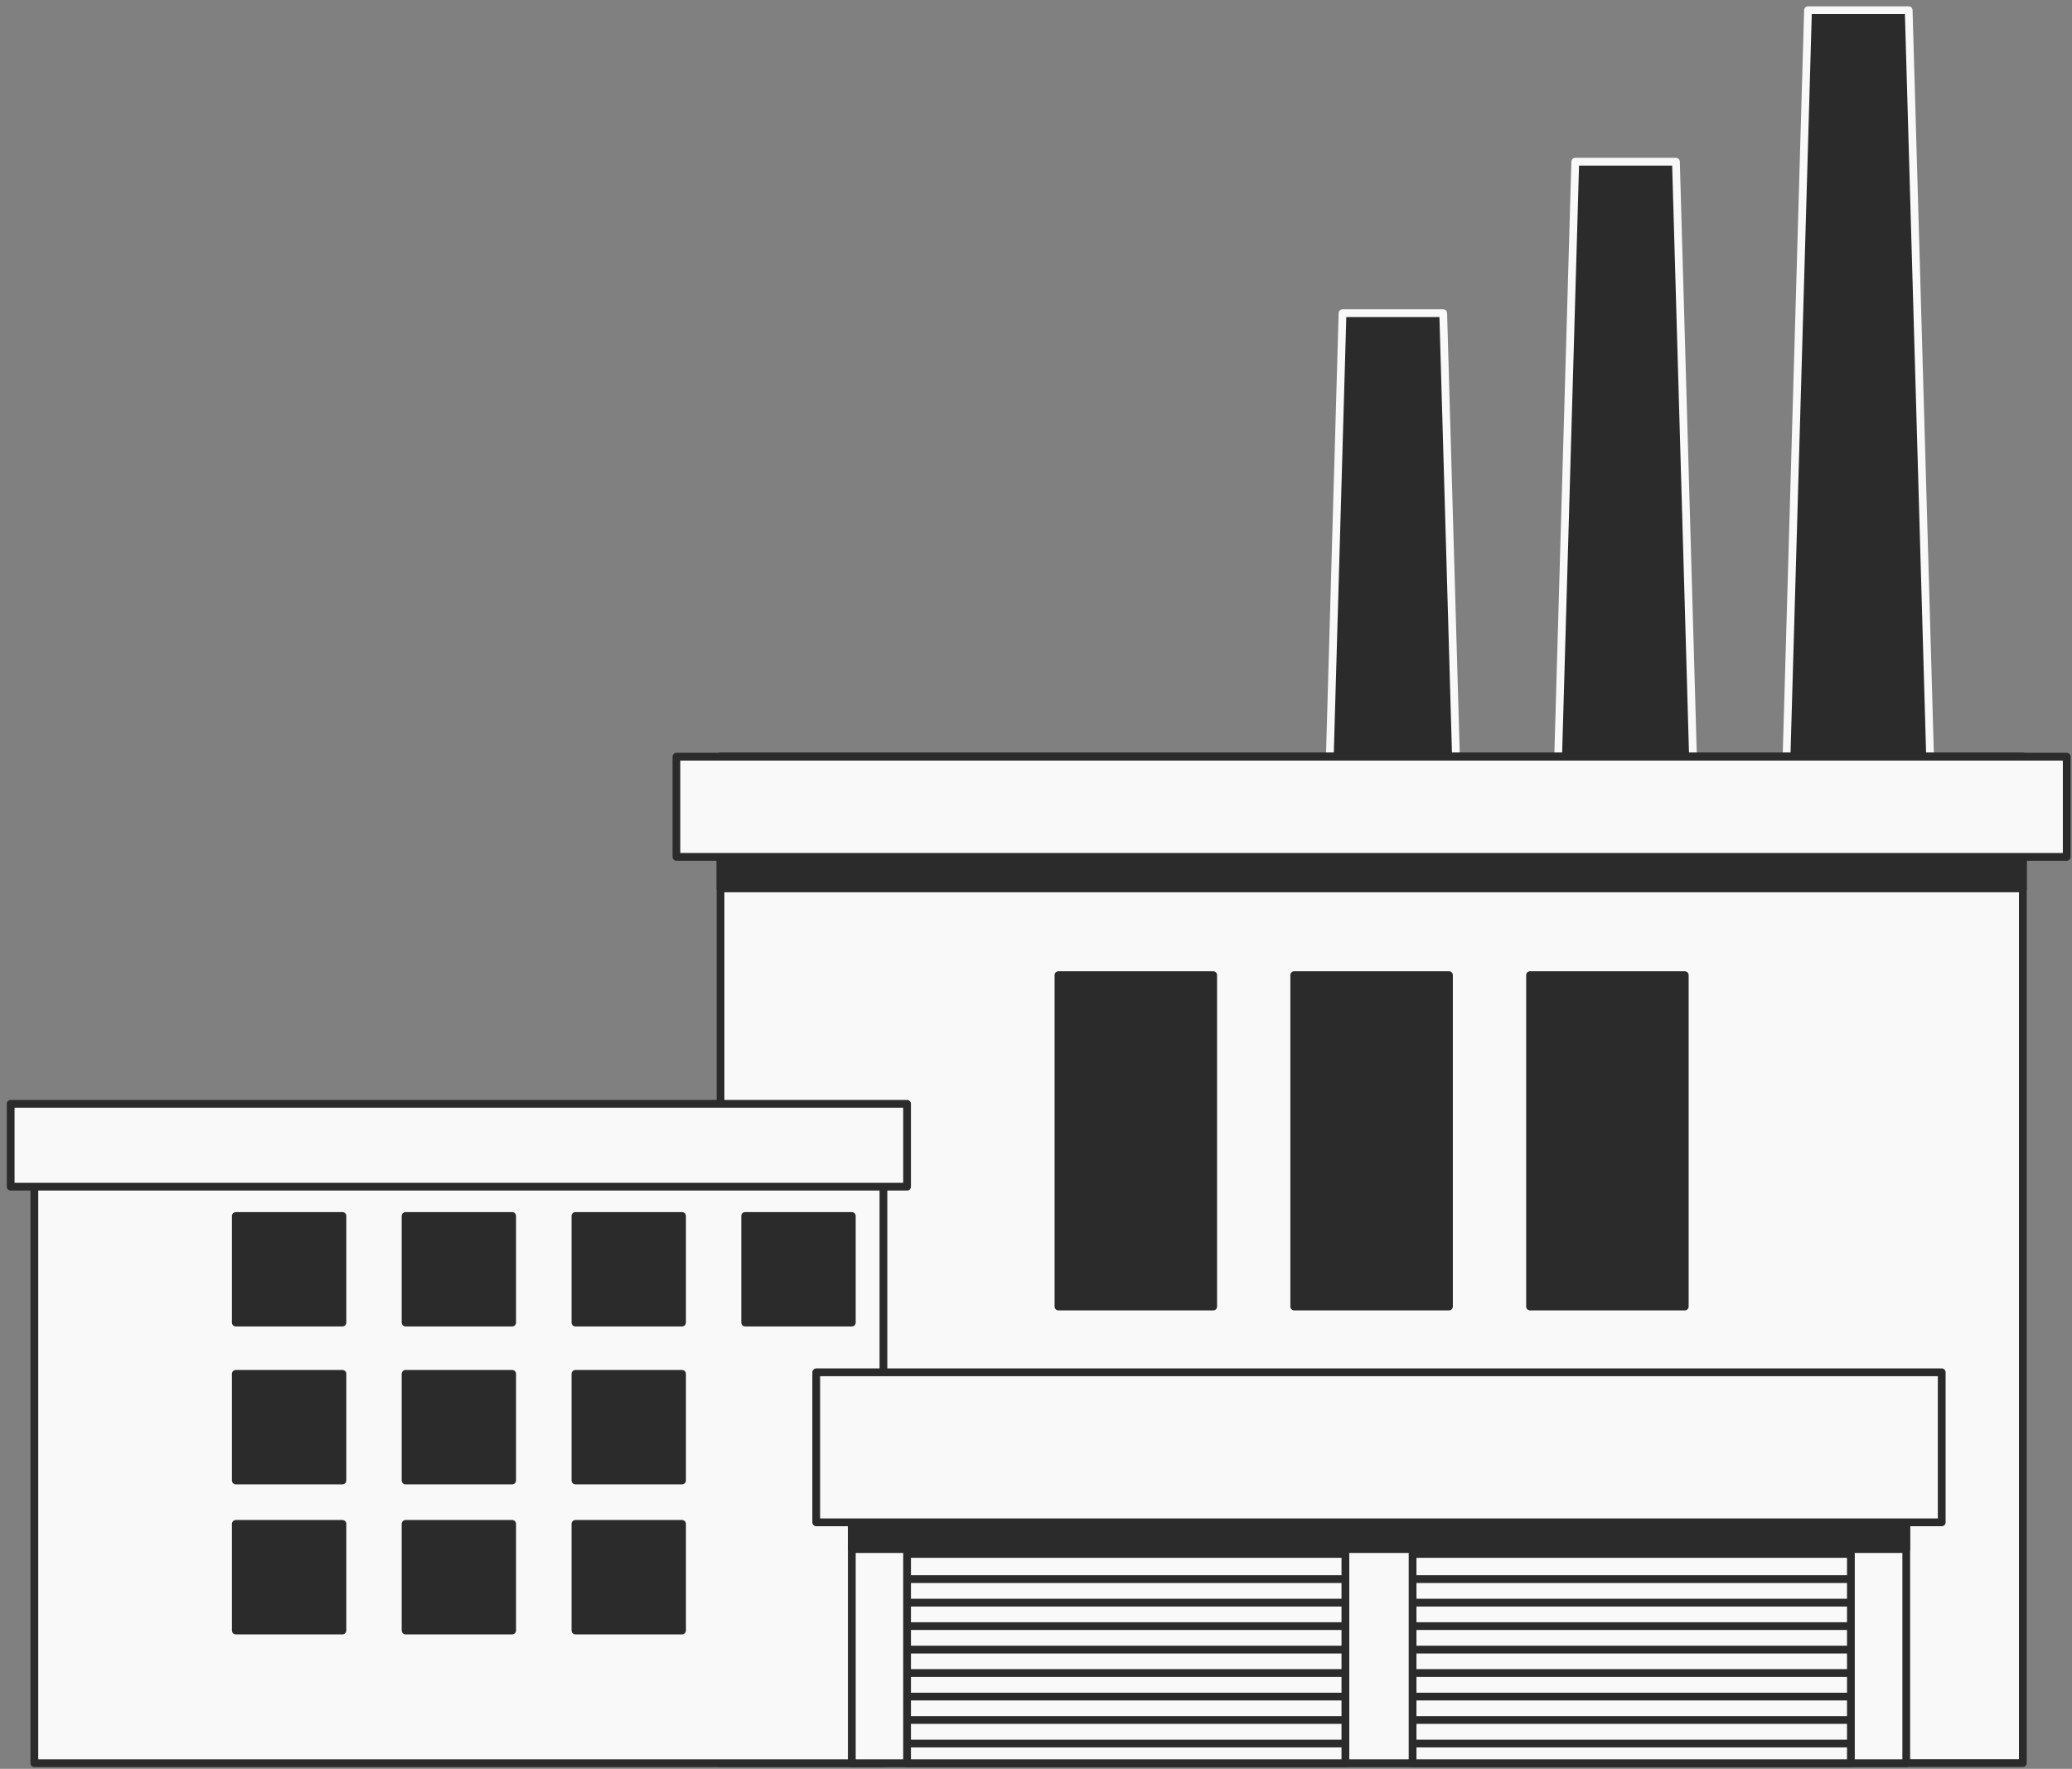 <?xml version="1.0" encoding="UTF-8"?> <svg xmlns="http://www.w3.org/2000/svg" width="267" height="228" fill="none"><rect width="100%" height="100%" fill="#808080" stroke="none"/><path d="M22.239 156.732H8.496v13.743H22.24v-13.743zM22.239 177.083H8.496v13.743H22.24v-13.743zM22.239 196.423H8.496v13.743H22.24v-13.743z" fill="#2B2B2B" stroke="#2B2B2B" stroke-linecap="round" stroke-linejoin="round"></path><path d="M232.982 1.318h12.973l4.316 150.63h-21.619l4.33-150.63zM202.99 20.843h12.973l4.315 150.644H198.66l4.33-150.644zM172.999 40.368h12.974l4.329 150.644h-21.618l4.315-150.644z" fill="#2B2B2B" stroke="#F9F9F9" stroke-linecap="round" stroke-linejoin="round"></path><path d="M260.667 97.532H92.847v129.724h167.82V97.532z" fill="#F9F9F9" stroke="#2B2B2B" stroke-linecap="round" stroke-linejoin="round"></path><path d="M260.667 97.532H92.847v16.976h167.82V97.532z" fill="#2B2B2B" stroke="#2B2B2B" stroke-linecap="round" stroke-linejoin="round"></path><path d="M266.319 97.532H87.164v12.917H266.32V97.532zM113.841 144.827H4.426v82.443H113.84v-82.443z" fill="#F9F9F9" stroke="#2B2B2B" stroke-linecap="round" stroke-linejoin="round"></path><path d="M116.886 142.278H1.375v10.681h115.511v-10.681z" fill="#F9F9F9" stroke="#2B2B2B" stroke-linecap="round" stroke-linejoin="round"></path><path d="M44.13 156.732H30.386v13.743h13.742v-13.743zM66 156.732H52.259v13.743H66v-13.743zM87.891 156.732H74.148v13.743h13.743v-13.743zM109.766 156.732H96.023v13.743h13.743v-13.743zM44.13 177.083H30.386v13.743h13.742v-13.743zM66 177.083H52.259v13.743H66v-13.743zM87.891 177.083H74.148v13.743h13.743v-13.743zM44.13 196.423H30.386v13.743h13.742v-13.743zM66 196.423H52.259v13.743H66v-13.743zM87.891 196.423H74.148v13.743h13.743v-13.743z" fill="#2B2B2B" stroke="#2B2B2B" stroke-linecap="round" stroke-linejoin="round"></path><path d="M245.642 190.114H109.766v37.156h135.876v-37.156z" fill="#F9F9F9" stroke="#2B2B2B" stroke-linecap="round" stroke-linejoin="round"></path><path d="M245.642 190.114H109.766v9.556h135.876v-9.556z" fill="#2B2B2B" stroke="#2B2B2B" stroke-linecap="round" stroke-linejoin="round"></path><path d="M250.213 176.885H105.18v19.339h145.033v-19.339zM173.368 200.297h-56.481v26.973h56.481v-26.973zM238.508 200.297h-56.481v26.973h56.481v-26.973z" fill="#F9F9F9" stroke="#2B2B2B" stroke-linecap="round" stroke-linejoin="round"></path><path d="M116.973 203.543h56.153M116.973 206.578h56.153M116.973 209.597h56.153M116.973 212.629h56.153M116.973 215.648h56.153M116.973 218.682h56.153M116.973 221.701h56.153M116.973 224.735h56.153M182.121 203.543h56.153M182.121 206.578h56.153M182.121 209.597h56.153M182.121 212.629h56.153M182.121 215.648h56.153M182.121 218.682h56.153M182.121 221.701h56.153M182.121 224.735h56.153" stroke="#2B2B2B" stroke-linecap="round" stroke-linejoin="round"></path><path d="M156.332 125.688h-19.937v42.723h19.937v-42.723zM186.715 125.688h-19.938v42.723h19.938v-42.723zM217.102 125.688h-19.938v42.723h19.938v-42.723z" fill="#2B2B2B" stroke="#2B2B2B" stroke-linecap="round" stroke-linejoin="round"></path></svg> 